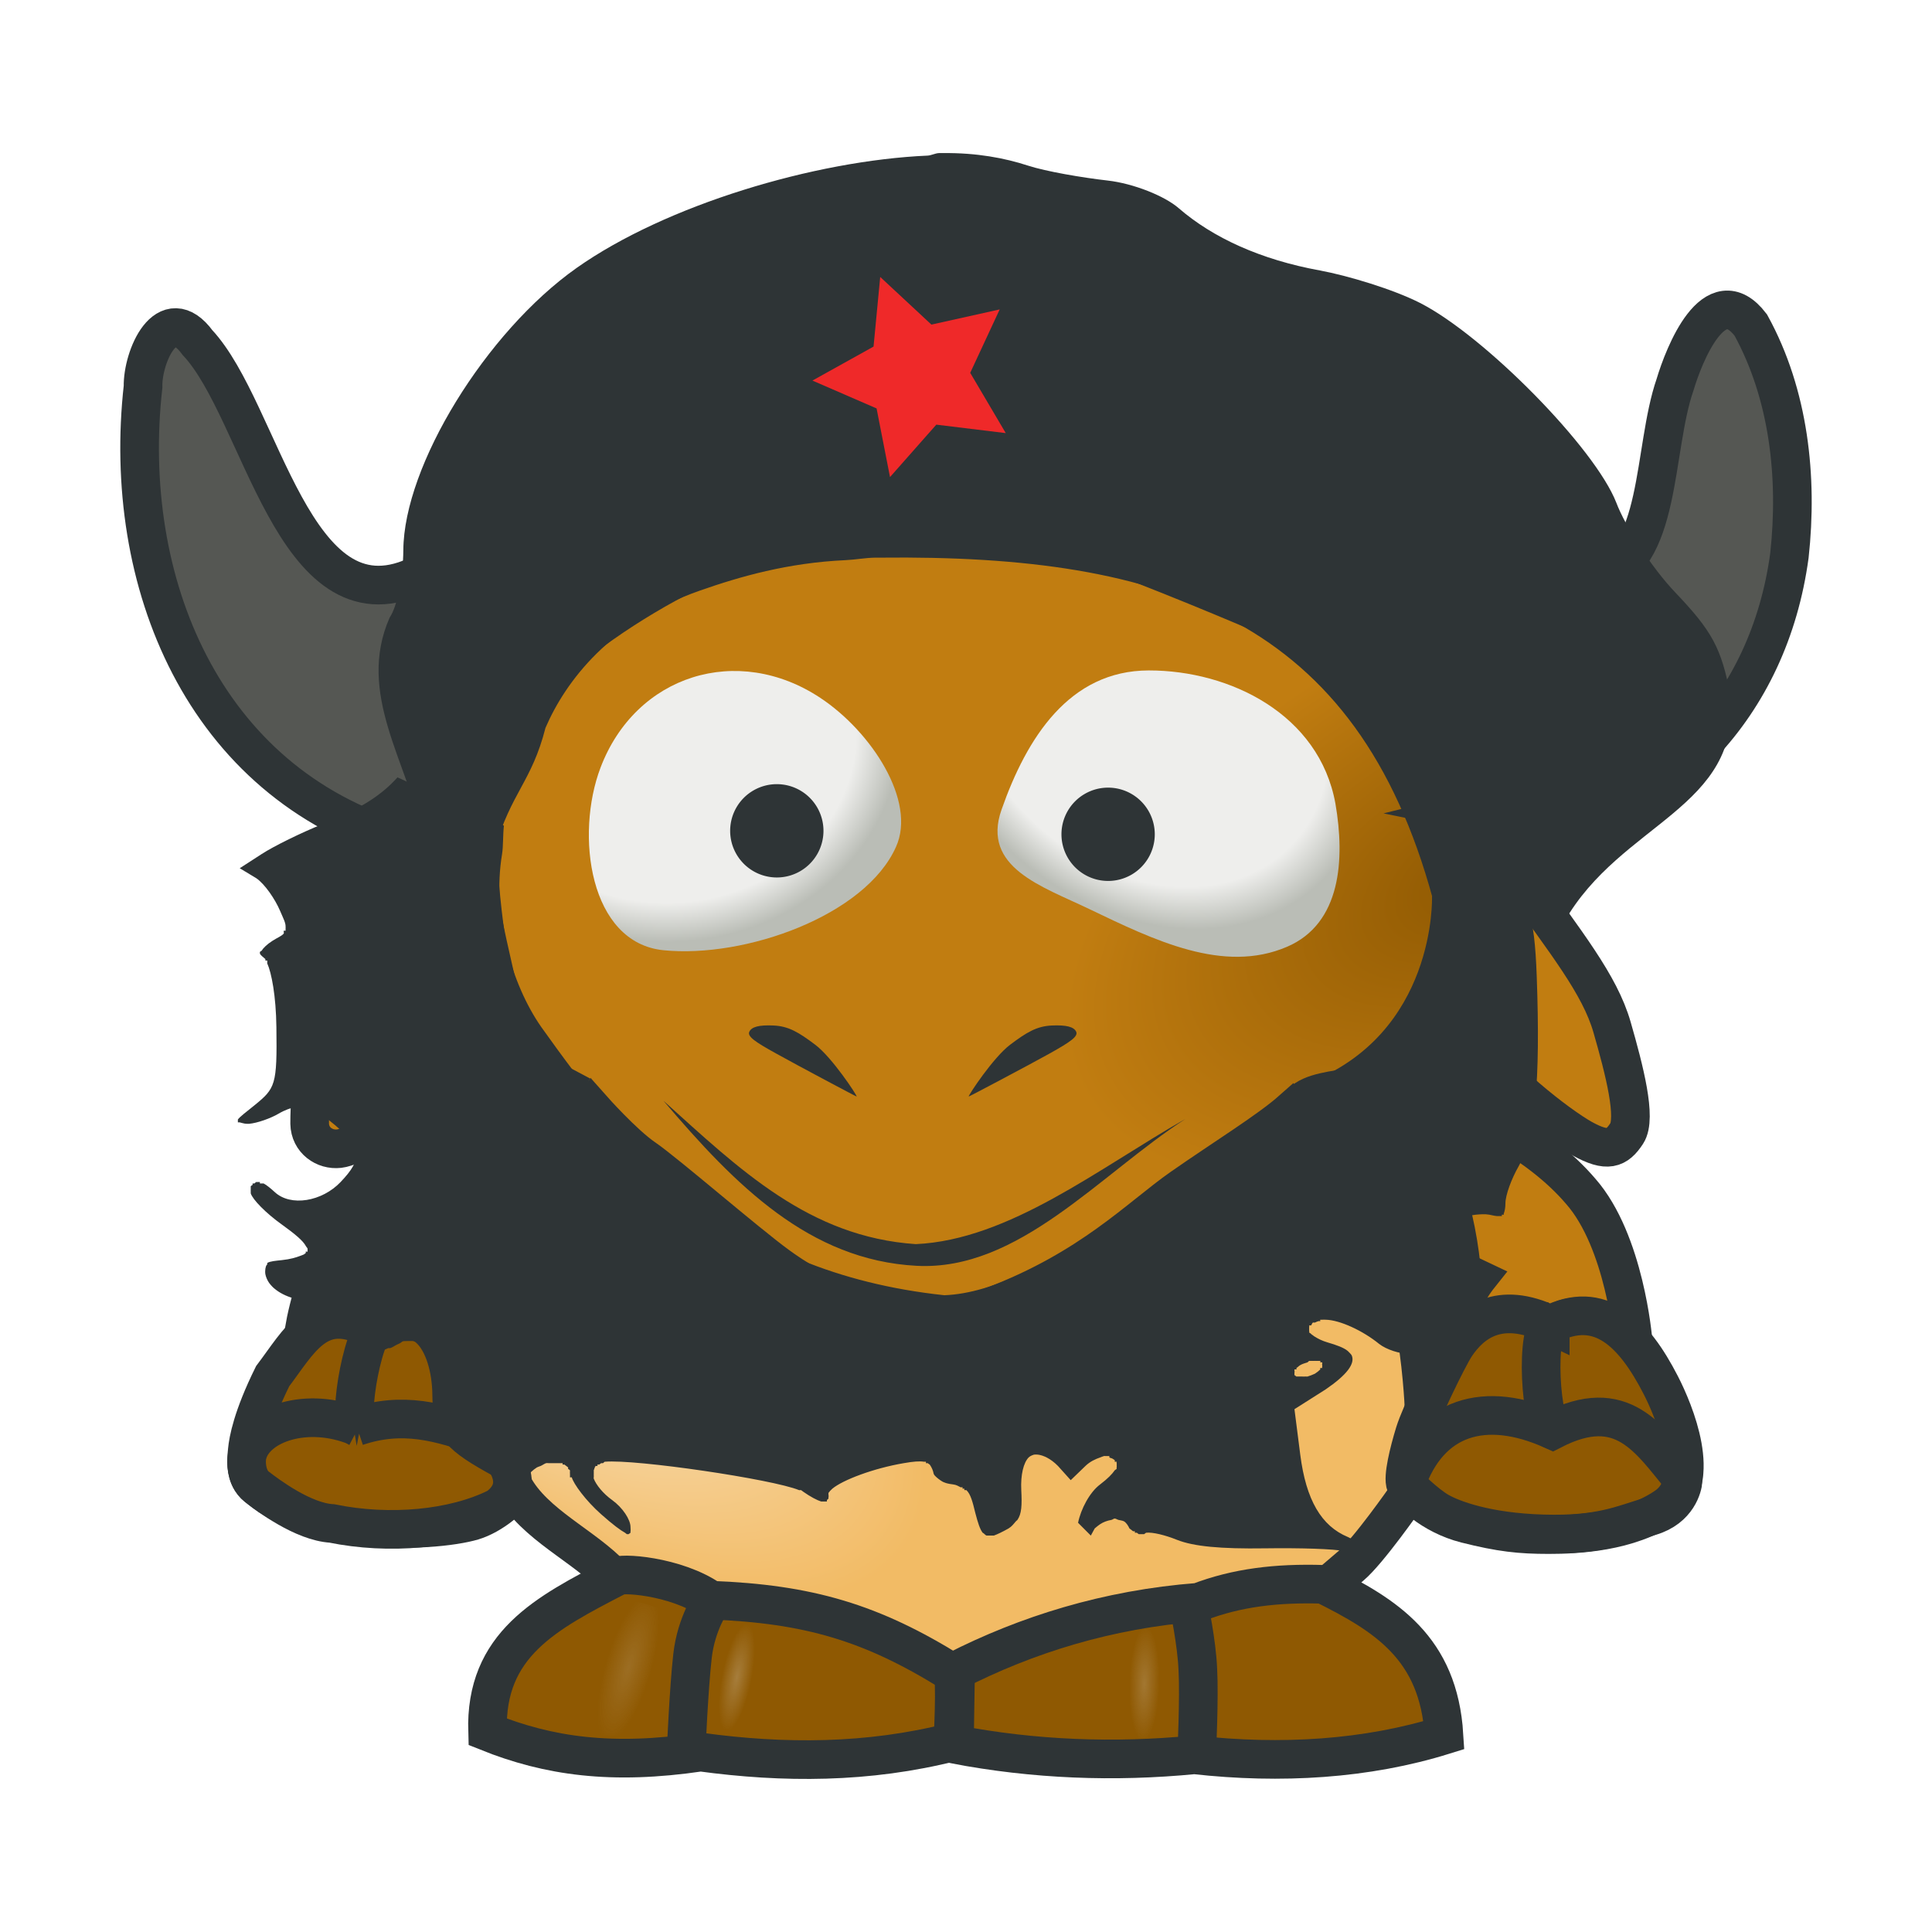 <?xml version="1.0" encoding="UTF-8" standalone="no"?>
<!-- Created with Inkscape (http://www.inkscape.org/) -->
<svg
    xmlns:inkscape="http://www.inkscape.org/namespaces/inkscape"
    xmlns:rdf="http://www.w3.org/1999/02/22-rdf-syntax-ns#"
    xmlns="http://www.w3.org/2000/svg"
    xmlns:sodipodi="http://sodipodi.sourceforge.net/DTD/sodipodi-0.dtd"
    xmlns:cc="http://creativecommons.org/ns#"
    xmlns:xlink="http://www.w3.org/1999/xlink"
    xmlns:dc="http://purl.org/dc/elements/1.1/"
    xmlns:svg="http://www.w3.org/2000/svg"
    xmlns:ns1="http://sozi.baierouge.fr"
    id="svg2"
    sodipodi:docname="baby_gnu_che.svg"
    inkscape:export-filename="/home/tony/Desktop/arts/GNU-knight.png"
    viewBox="0 0 50 50"
    sodipodi:version="0.32"
    inkscape:export-xdpi="90"
    version="1.0"
    inkscape:output_extension="org.inkscape.output.svg.inkscape"
    inkscape:export-ydpi="90"
    inkscape:version="0.45.1+0.46pre1"
  >
  <defs
      id="defs4"
    >
    <linearGradient
        id="linearGradient3738"
        inkscape:collect="always"
      >
      <stop
          id="stop3740"
          style="stop-color:#eeeeec"
          offset="0"
      />
      <stop
          id="stop3742"
          style="stop-color:#eeeeec;stop-opacity:0"
          offset="1"
      />
    </linearGradient
    >
    <linearGradient
        id="linearGradient3614"
        inkscape:collect="always"
      >
      <stop
          id="stop3616"
          style="stop-color:#eeeeec"
          offset="0"
      />
      <stop
          id="stop3630"
          style="stop-color:#eeeeec"
          offset=".812"
      />
      <stop
          id="stop3618"
          style="stop-color:#babdb6"
          offset="1"
      />
    </linearGradient
    >
    <filter
        id="filter3425"
        inkscape:collect="always"
      >
      <feGaussianBlur
          id="feGaussianBlur3427"
          stdDeviation="0.392"
          inkscape:collect="always"
      />
    </filter
    >
    <filter
        id="filter3609"
        height="1.251"
        width="1.177"
        y="-.126"
        x="-.088"
        inkscape:collect="always"
      >
      <feGaussianBlur
          id="feGaussianBlur3611"
          stdDeviation="0.79"
          inkscape:collect="always"
      />
    </filter
    >
    <filter
        id="filter3734"
        height="1.24"
        width="1.207"
        y="-.12"
        x="-.104"
        inkscape:collect="always"
      >
      <feGaussianBlur
          id="feGaussianBlur3736"
          stdDeviation="0.177"
          inkscape:collect="always"
      />
    </filter
    >
    <filter
        id="filter3800"
        height="1.349"
        width="1.197"
        y="-.175"
        x="-.098"
        inkscape:collect="always"
      >
      <feGaussianBlur
          id="feGaussianBlur3802"
          stdDeviation="0.217"
          inkscape:collect="always"
      />
    </filter
    >
    <radialGradient
        id="radialGradient3348"
        gradientUnits="userSpaceOnUse"
        cy="29.79"
        cx="11.679"
        gradientTransform="matrix(.943 .715 -.308 .406 90.122 14.172)"
        r="12.084"
        inkscape:collect="always"
      >
      <stop
          id="stop3642"
          style="stop-color:#fcf2e2"
          offset="0"
      />
      <stop
          id="stop3644"
          style="stop-color:#f2bb65"
          offset="1"
      />
    </radialGradient
    >
    <radialGradient
        id="radialGradient3350"
        gradientUnits="userSpaceOnUse"
        cy="31.259"
        cx="35.223"
        gradientTransform="matrix(-.329 -.597 1.082 -.596 96.124 65.388)"
        r="13.483"
        inkscape:collect="always"
      >
      <stop
          id="stop3660"
          style="stop-color:#8f5902"
          offset="0"
      />
      <stop
          id="stop3668"
          style="stop-color:#c17d11"
          offset=".708"
      />
      <stop
          id="stop3662"
          style="stop-color:#c17d11"
          offset="1"
      />
    </radialGradient
    >
    <radialGradient
        id="radialGradient3352"
        xlink:href="#linearGradient3614"
        gradientUnits="userSpaceOnUse"
        cy="20.775"
        cx="17.093"
        gradientTransform="matrix(1.497 0 0 1.343 71.661 -5.813)"
        r="4.041"
        inkscape:collect="always"
    />
    <radialGradient
        id="radialGradient3354"
        xlink:href="#linearGradient3614"
        gradientUnits="userSpaceOnUse"
        cy="20.145"
        cx="28.273"
        gradientTransform="matrix(.807 -.839 1.06 1.02 65.433 24.508)"
        r="4.426"
        inkscape:collect="always"
    />
    <radialGradient
        id="radialGradient3356"
        gradientUnits="userSpaceOnUse"
        cy="6.329"
        cx="28.114"
        gradientTransform="matrix(.321 -.197 .117 .191 88.504 18.536)"
        r="10.579"
        inkscape:collect="always"
      >
      <stop
          id="stop3267"
          style="stop-color:#eeeeec;stop-opacity:.381"
          offset="0"
      />
      <stop
          id="stop3269"
          style="stop-color:#eeeeec;stop-opacity:0"
          offset="1"
      />
    </radialGradient
    >
    <radialGradient
        id="radialGradient3358"
        gradientUnits="userSpaceOnUse"
        cy="6.954"
        cx="25.446"
        gradientTransform="matrix(.327 .112 -.05 .147 98.013 9.549)"
        r="11.148"
        inkscape:collect="always"
      >
      <stop
          id="stop3459"
          style="stop-color:#eeeeec"
          offset="0"
      />
      <stop
          id="stop3461"
          style="stop-color:#eeeeec;stop-opacity:0"
          offset="1"
      />
    </radialGradient
    >
    <radialGradient
        id="radialGradient3360"
        gradientUnits="userSpaceOnUse"
        cy="44.544"
        cx="17.924"
        gradientTransform="matrix(.303 .09 -.295 .998 103.97 .224)"
        r="1.901"
        inkscape:collect="always"
      >
      <stop
          id="stop3700"
          style="stop-color:#eeeeec"
          offset="0"
      />
      <stop
          id="stop3702"
          style="stop-color:#eeeeec;stop-opacity:0"
          offset="1"
      />
    </radialGradient
    >
    <radialGradient
        id="radialGradient3362"
        xlink:href="#linearGradient3738"
        gradientUnits="userSpaceOnUse"
        cy="46.457"
        cx="14.098"
        gradientTransform="matrix(.144 .029 -.104 .525 101.87 21.744)"
        r="2.65"
        inkscape:collect="always"
    />
    <radialGradient
        id="radialGradient3364"
        xlink:href="#linearGradient3738"
        gradientUnits="userSpaceOnUse"
        cy="46.457"
        cx="14.098"
        gradientTransform="matrix(.147 -.004 .014 .564 16.121 18.958)"
        r="2.65"
        inkscape:collect="always"
    />
  </defs
  >
  <sodipodi:namedview
      id="base"
      bordercolor="#666666"
      inkscape:pageshadow="2"
      guidetolerance="10"
      pagecolor="#ffffff"
      gridtolerance="10000"
      inkscape:window-height="951"
      inkscape:zoom="5.6568542"
      objecttolerance="10"
      inkscape:window-y="25"
      showgrid="false"
      borderopacity="1.0"
      inkscape:current-layer="layer1"
      inkscape:cx="77.348645"
      inkscape:cy="15.792292"
      showguides="true"
      inkscape:guide-bbox="true"
      inkscape:window-x="0"
      inkscape:window-width="1280"
      inkscape:pageopacity="0.0"
      inkscape:document-units="px"
  />
  <g
      id="layer1"
      inkscape:label="Layer 1"
      inkscape:groupmode="layer"
    >
    <g
        id="g3308"
        transform="translate(-80 -3.132)"
      >
      <path
          id="path2686"
          sodipodi:nodetypes="cccc"
          style="fill-rule:evenodd;stroke:#2e3436;fill:#c17d11"
          d="m87.856 37.638c0.606-3.515 3-5.32 6.014-6.349-1.049 2.083-1.868 3.977-1.908 6.288-0.901 0.991-2.912 1.151-4.106 0.061z"
      />
      <path
          id="path2688"
          sodipodi:nodetypes="ccccccc"
          style="fill-rule:evenodd;stroke:#2e3436;fill:#c17d11"
          d="m122.26 37.808s-0.21-2.545-1.35-3.844c-1.1-1.288-2.9-2.17-4.44-2.647 0.39 1.371 1.27 3.219 1.46 5.853l-0.04 0.495c0.84-0.668 1.44-0.448 2.28-0.223 0.69-0.538 1.36 0.027 2.09 0.366z"
      />
      <path
          id="path2690"
          sodipodi:nodetypes="cssscssssssssssssscssssssc"
          style="fill-rule:evenodd;fill:url(#radialGradient3348)"
          d="m95.425 31.921s-1.808 2.08-2.328 3.912-0.52 3.392-0.421 3.813 0.619 1.783 1.164 2.402 2.08 1.881 2.08 1.881 2.018 0.471 2.575 0.619c0.557 0.149 3.315 0.805 4.195 1.115 0.88 0.309 1.96 0.742 2.01 0.742s0.38-0.222 1.19-0.495c0.8-0.272 2.67-0.891 3.38-1.015 0.7-0.124 1.05-0.272 1.33-0.223 0.29 0.05 0.37-0.173 0.99-0.334s2.28-0.223 2.69-0.285 1.93-1.547 2.14-1.882c0.21-0.334 0.25-0.284-0.04-0.594-0.28-0.309 0.42-1.745 0.41-1.894-0.01-0.148 0.04-0.718-0.16-1.832s-0.83-2.761-1.77-4.16-1.4-1.844-1.4-1.844-1.07 0.841-1.98 1.448c-0.9 0.607-1.99 1.535-2.92 2.129-0.93 0.595-2.76 1.622-3.79 1.771-1.03 0.148-4.48-1.308-5.262-1.877-0.78-0.57-2.325-1.751-2.585-1.998-0.26-0.248-1.375-1.275-1.412-1.374s-0.074 0-0.086-0.025z"
      />
      <path
          id="path2692"
          sodipodi:nodetypes="csccccssssccsssssssccc"
          style="fill-rule:evenodd;stroke:#2e3436;fill:url(#radialGradient3350)"
          d="m92.379 24.221c-0.124 0.594 0.149 3.664 0.471 4.481s1.015 1.956 1.089 2.179c-0.946 1.353-1.499 2.84-1.906 4.432-0.37 1.383 0.099 2.878 0.556 3.98-0.305-2.915 1.076-5.227 2.73-7.471 0 0 0.811 0.916 1.356 1.287 0.545 0.372 2.662 2.204 3.445 2.773 0.78 0.57 3.02 2.018 5.57 1.053 2.55-0.966 3.8-2.303 4.9-3.07 1.1-0.768 2.25-1.474 2.85-2.006 0.61 0.646 0.53 0.401 2 2.724 0.36 0.656 0.86 1.77 1.08 2.488s0.32 2.154 0.33 2.426c0.02 0.273 0.8-1.436 0.92-1.758 0.12-0.321 0.22-1.906-0.35-3.775-0.57-1.87-0.57-2.08-0.78-2.526s-0.34-0.371-0.31-0.582c0.04-0.21 0.7-0.829 1.04-2.216 0.35-1.386 0.38-3.219 0.08-4.271-0.65-6.249-7.22-10.098-13.8-9.073-5.637 0.832-13.592-0.298-11.271 8.925z"
      />
      <path
          id="path2694"
          sodipodi:nodetypes="ccccccc"
          style="fill-rule:evenodd;stroke:#2e3436;fill:#8f5902"
          d="m92.618 47.95c-0.071-2.261 1.522-3.073 3.327-4.009 0.046-0.127 1.557-0.032 2.454 0.604 2.521 0.096 4.161 0.576 6.251 1.882 0.1 0.105 0.01 1.786 0.01 1.786-2.2 0.56-4.39 0.554-6.527 0.263-2.303 0.341-3.935 0.108-5.515-0.526z"
      />
      <path
          id="path2696"
          style="stroke:#2e3436;fill:none"
          d="m98.422 44.571s-0.403 0.569-0.499 1.41c-0.096 0.84-0.166 2.468-0.166 2.468"
      />
      <path
          id="path2698"
          sodipodi:nodetypes="ccsssscsc"
          style="fill-rule:evenodd;stroke:#2e3436;fill:#8f5902"
          d="m89.517 37.487c-1.288-0.654-1.777 0.358-2.461 1.261-0.526 1.065-0.632 1.666-0.656 1.919-0.025 0.254-0.044 0.545 0.099 0.768 0.142 0.223 1.064 0.984 2.556 1.17 1.492 0.185 2.699 0.031 3.182-0.112 0.483-0.142 1.071-0.625 1.071-0.829-0.24-0.891-0.608-1.887-0.916-2.843-0.384-1.189-1.031-1.784-2.875-1.334z"
      />
      <path
          id="path2700"
          sodipodi:nodetypes="ccscccc"
          style="fill-rule:evenodd;stroke:#2e3436;fill:#8f5902"
          d="m89.231 40.051c-1.284-0.528-2.596-0.074-2.819 0.684-0.056 0.149-0.064 0.645 0.233 0.874s1.202 0.907 1.945 0.95c1.475 0.301 3.149 0.159 4.293-0.419 0.844-0.63 0.083-1.456-0.397-1.821-1.113-0.388-2.062-0.67-3.255-0.268z"
      />
      <path
          id="path2702"
          sodipodi:nodetypes="csssssccsc"
          style="fill-rule:evenodd;stroke:#2e3436;fill:#c17d11"
          d="m92.312 24.446s-0.053 1.024 0.07 1.856c0.122 0.831 0.376 1.847 0.446 2.18 0.07 0.332 0.035 0.306 0.018 0.341-0.018 0.035-0.701 1.471-1.795 2.495s-1.899 1.497-2.276 1.541c-0.376 0.043-0.753-0.219-0.761-0.648 0-1.937 0.631-3.453 1.724-5.016 0.508-0.648 1.602-2.189 2.022-2.495 0.42-0.307 0.578-0.254 0.552-0.254z"
      />
      <path
          id="path2704"
          sodipodi:nodetypes="ccccccccccc"
          style="fill-rule:evenodd;stroke:#2e3436;fill:#555753"
          d="m92.303 24.42c-0.749 0.167-1.051 1.064-1.893 0.486-5.164-1.529-7.273-6.732-6.708-11.766-0.017-0.77 0.61-2.231 1.409-1.142 1.66 1.772 2.479 7.476 5.641 6.05 1.227-1.041 2.009-2.49 3.066-3.691 2.358-2.96 5.562-4.36 9.252-4.363 0.58 0.202 2.27-0.332 1.5 0.644-0.6 1.764-0.56 3.655-0.46 5.492-3.49 0.329-6.872 1.717-9.579 3.943-1.088 1.241-1.537 2.882-2.228 4.347z"
      />
      <path
          id="path2706"
          sodipodi:nodetypes="cssss"
          style="fill-rule:evenodd;fill:url(#radialGradient3352)"
          d="m103.19 25.045c-0.79 1.784-3.91 2.892-6.02 2.679-1.919-0.194-2.289-2.989-1.628-4.727 0.913-2.402 3.548-3.221 5.688-1.804 1.33 0.882 2.49 2.673 1.96 3.852z"
      />
      <path
          id="path2708"
          sodipodi:rx="17.25"
          sodipodi:ry="17.25"
          style="fill:#2e3436"
          sodipodi:type="arc"
          d="m799.75-257.75a17.25 17.25 0 1 1 -34.5 0 17.25 17.25 0 1 1 34.5 0z"
          transform="matrix(.07 0 0 .07 45.329 42.676)"
          sodipodi:cy="-257.75"
          sodipodi:cx="782.5"
      />
      <path
          id="path2710"
          sodipodi:nodetypes="csssss"
          style="fill-rule:evenodd;fill:url(#radialGradient3354)"
          d="m108.18 26.653c1.69 0.81 3.48 1.69 5.13 0.981 1.4-0.602 1.5-2.265 1.25-3.709-0.42-2.303-2.72-3.444-4.83-3.442-2.06 0.003-3.16 1.75-3.81 3.602-0.53 1.498 1.06 1.99 2.26 2.568z"
      />
      <path
          id="path2712"
          sodipodi:rx="17.25"
          sodipodi:ry="17.25"
          style="fill:#2e3436"
          sodipodi:type="arc"
          d="m799.75-257.75a17.25 17.25 0 1 1 -34.5 0 17.25 17.25 0 1 1 34.5 0z"
          transform="matrix(.07 0 0 .07 53.903 42.766)"
          sodipodi:cy="-257.75"
          sodipodi:cx="782.5"
      />
      <path
          id="path2714"
          style="fill-rule:evenodd;fill:#2e3436"
          d="m102.17 31.51c0.01-0.035-0.64-1.015-1.07-1.339s-0.69-0.481-1.08-0.499c-0.381-0.017-0.565 0.035-0.626 0.158-0.062 0.122 0.14 0.262 0.696 0.569 0.55 0.306 2.08 1.12 2.08 1.111z"
      />
      <path
          id="path2716"
          style="fill-rule:evenodd;fill:#2e3436"
          d="m105.07 31.51c-0.01-0.035 0.64-1.015 1.07-1.339s0.69-0.481 1.08-0.499c0.38-0.017 0.57 0.035 0.63 0.158 0.06 0.122-0.14 0.262-0.69 0.569-0.55 0.306-2.09 1.12-2.09 1.111z"
      />
      <path
          id="path2718"
          sodipodi:nodetypes="csccc"
          style="fill-rule:evenodd;fill:#2e3436"
          d="m97.17 31.619c1.87 2.2 3.78 4.124 6.55 4.272 2.64 0.141 4.74-2.367 6.96-3.802-2.24 1.274-4.56 3.131-6.98 3.241-2.76-0.187-4.552-1.929-6.53-3.711z"
      />
      <path
          id="path2720"
          sodipodi:nodetypes="ccccccc"
          style="fill-rule:evenodd;stroke:#2e3436;fill:#8f5902"
          d="m104.73 46.375l-0.03 1.899c2.06 0.395 4.14 0.474 6.21 0.272 2.24 0.251 4.46 0.116 6.46-0.508-0.14-2.258-1.5-3.1-3.12-3.904-1.22-0.037-2.24 0.086-3.23 0.464-2.36 0.181-4.46 0.843-6.29 1.777z"
      />
      <path
          id="path2722"
          style="stroke:#2e3436;fill:none"
          d="m110.77 44.703s0.2 0.919 0.23 1.637c0.04 0.717-0.03 2.214-0.03 2.214"
      />
      <path
          id="path2724"
          sodipodi:nodetypes="csssssscc"
          style="fill-rule:evenodd;stroke:#2e3436;fill:#8f5902"
          d="m120.12 37.411c-1.34-0.644-2.06-0.034-2.45 0.551-0.21 0.322-0.91 1.768-1.06 2.259-0.15 0.49-0.31 1.146-0.23 1.33s0.66 0.788 1.56 1.016c0.9 0.227 1.4 0.28 2.14 0.28 0.73 0 2.07-0.061 3.04-0.727 0.96-0.665 0.21-2.46-0.14-3.142-0.7-1.362-1.57-2.227-2.86-1.567z"
      />
      <path
          id="path2726"
          sodipodi:nodetypes="cccsssc"
          style="fill-opacity:0;stroke:#2e3436"
          d="m116.39 41.525c0.6-1.739 2.04-2.17 3.79-1.383 1.81-0.927 2.5 0.226 3.38 1.295-0.01 0.158-0.14 0.727-0.85 0.937-0.72 0.21-1.28 0.499-2.77 0.455-1.49-0.043-2.36-0.382-2.7-0.575s-0.87-0.712-0.85-0.729z"
      />
      <path
          id="path2728"
          style="fill-rule:evenodd;stroke:#2e3436;fill:#c17d11"
          d="m117.61 24.245s0.49-0.123 1.71 1.585c1.21 1.708 2.08 2.773 2.4 3.887s0.64 2.352 0.38 2.749c-0.26 0.396-0.5 0.495-1.15 0.136-0.64-0.359-2.23-1.597-2.85-2.575-0.61-0.978-0.76-1.238-0.76-1.238s0.43-1.523 0.39-2.266c-0.03-0.743-0.22-2.005-0.26-2.092-0.03-0.087 0.18-0.173 0.14-0.186z"
      />
      <path
          id="path2730"
          sodipodi:nodetypes="ccccccccscc"
          style="fill-rule:evenodd;stroke:#2e3436;fill:#555753"
          d="m104.93 10.07c-1.15 1.761-0.8 3.953-0.75 5.936 1.62 0.185 6.26 2.03 9.24 3.33 1.35 0.717 2.22 2.023 2.92 3.333 0.74 0.968 1.55 2.536 2.98 2.304 3.82-0.811 6.46-3.562 6.99-7.464 0.22-2.021-0.01-4.165-1-5.965-0.94-1.233-1.73 0.77-1.96 1.544-0.58 1.671-0.34 4.583-1.99 4.954-3.31 0.746-5.71-5.097-9.06-7.007-2.26-1.171-4.88-1.428-7.37-0.965z"
      />
      <path
          id="path2732"
          sodipodi:nodetypes="csc"
          style="stroke:#2e3436;stroke-width:1px;fill:none"
          d="m116.38 41.89s-0.97 1.392-1.42 1.768l-0.44 0.376"
      />
      <path
          id="path2734"
          sodipodi:nodetypes="cc"
          style="stroke:#2e3436;stroke-width:1px;fill:none"
          d="m93.199 41.404c0.434 1.051 1.716 1.618 2.519 2.387"
      />
      <path
          id="path2736"
          sodipodi:nodetypes="ccccccccccc"
          style="filter:url(#filter3425);fill-rule:evenodd;fill:url(#radialGradient3356)"
          d="m92.303 24.42c-0.749 0.167-1.051 1.064-1.893 0.486-5.164-1.529-7.273-6.732-6.708-11.766-0.017-0.77 0.61-2.231 1.409-1.142 1.66 1.772 2.479 7.476 5.641 6.05 1.227-1.041 2.009-2.49 3.066-3.691 2.358-2.96 5.562-4.36 9.252-4.363 0.58 0.202 2.27-0.332 1.5 0.644-0.6 1.764-0.56 3.655-0.46 5.492-3.49 0.329-6.872 1.717-9.579 3.943-1.088 1.241-1.537 2.882-2.228 4.347z"
      />
      <path
          id="path2738"
          sodipodi:nodetypes="ccccccccscc"
          style="fill:none"
          d="m104.93 10.07c-1.15 1.761-0.8 3.953-0.75 5.936 1.62 0.185 6.26 2.03 9.24 3.33 1.35 0.717 2.22 2.023 2.92 3.333 0.74 0.968 1.55 2.536 2.98 2.304 3.82-0.811 6.46-3.562 6.99-7.464 0.22-2.021-0.01-4.165-1-5.965-0.94-1.233-1.73 0.77-1.96 1.544-0.58 1.671-0.34 4.583-1.99 4.954-3.31 0.746-5.71-5.097-9.06-7.007-2.26-1.171-4.88-1.428-7.37-0.965z"
      />
      <path
          id="path2740"
          sodipodi:nodetypes="ccccccccscc"
          style="opacity:.622;filter:url(#filter3609);fill-rule:evenodd;fill:url(#radialGradient3358)"
          d="m105.74 10.133c-1.14 1.76-0.8 3.952-0.75 5.935 1.62 0.185 5.45 1.968 8.43 3.268 1.35 0.717 2.22 2.023 2.92 3.333 0.74 0.968 1.55 2.536 2.98 2.304 3.82-0.811 6.46-3.562 6.99-7.464 0.22-2.021-0.01-4.165-1-5.965-0.94-1.233-1.73 0.77-1.96 1.544-0.58 1.671-0.34 4.583-1.99 4.954-3.31 0.746-5.71-5.097-9.06-7.007-2.26-1.171-4.07-1.365-6.56-0.902z"
      />
      <path
          id="path2742"
          sodipodi:nodetypes="cc"
          style="stroke:#2e3436;stroke-width:1px;fill:none"
          d="m89.853 37.414c-0.407-0.148-0.895 2.505-0.579 2.672"
      />
      <path
          id="path2744"
          sodipodi:nodetypes="cc"
          style="stroke:#2e3436;stroke-width:1px;fill:none"
          d="m120.18 37.32c-0.49 0.111-0.3 2.864 0.05 2.829"
      />
      <path
          id="path2746"
          sodipodi:nodetypes="cc"
          style="stroke:#2e3436;stroke-width:1px;fill:none"
          d="m93.795 30.577c0.381 0.497 0.444 0.479 1.238 0.906"
      />
      <path
          id="path2748"
          sodipodi:nodetypes="cc"
          style="stroke:#2e3436;stroke-width:1px;fill:none"
          d="m113.59 31.792c0.4-0.697 2.05-0.244 2.92-1.215"
      />
      <path
          id="path2752"
          sodipodi:nodetypes="ccccccccc"
          style="opacity:.372;filter:url(#filter3734);fill-rule:evenodd;fill:url(#radialGradient3360)"
          d="m97.222 44.844zm-0.401 3.139zl0.401-3.139c-0.676-0.348-1.574-0.392-1.605-0.307-1.364 0.707-2.556 1.313-2.502 3.021 1.084 0.436 2.205 0.589 3.706 0.425z"
      />
      <path
          id="path2754"
          sodipodi:nodetypes="cccccc"
          style="opacity:.494;filter:url(#filter3800);fill-rule:evenodd;fill:url(#radialGradient3362)"
          d="m98.038 47.914c0.186-0.018 0.364-0.016 0.564-0.045 1.538 0.21 3.128 0.224 4.718-0.181 0 0 0.05-1.233-0.02-1.309-1.51-0.943-2.7-1.285-4.517-1.354l-0.745 2.889z"
      />
      <path
          id="path2756"
          sodipodi:nodetypes="cccccc"
          style="opacity:.447;filter:url(#filter3800);fill-rule:evenodd;fill:url(#radialGradient3364)"
          transform="matrix(-1 0 0 1 128.46 1.602)"
          d="m17.81 46.5c0.187-0.018 0.365-0.016 0.564-0.045 1.543 0.21 3.127 0.223 4.718-0.181 0 0 0.053-1.233-0.023-1.309-1.508-0.944-2.695-1.285-4.514-1.355l-0.745 2.89z"
      />
      <path
          id="path2757"
          sodipodi:nodetypes="csssccccsssccccssssssssc"
          style="fill:#2e3436"
          d="m104.3 7.094c-0.09 0.002-0.2 0.06-0.29 0.065-2.93 0.127-6.783 1.281-9.088 2.908-2.346 1.657-4.47 5.113-4.484 7.303-0.004 0.682-0.156 1.458-0.354 1.745-0.867 1.964 0.473 3.747 0.844 5.609l1.875 0.385c0.428-1.478 0.954-1.734 1.314-3.14 0.519-1.204 1.677-2.74 3.998-3.553 1.039-0.364 2.275-0.719 3.765-0.787 0.26-0.012 0.51-0.061 0.77-0.065 0.04-0.001 0.08 0 0.12 0 7.45-0.082 12.34 1.599 14.31 8.825l3.4 0.604c1.46-2.576 4.6-2.94 4.3-5.874-0.23-1.219-0.48-1.663-1.42-2.65-0.63-0.66-1.3-1.72-1.53-2.327-0.55-1.414-3.41-4.319-5.08-5.17-0.7-0.356-1.88-0.709-2.59-0.84-1.53-0.279-2.77-0.844-3.66-1.616-0.36-0.311-1.16-0.634-1.83-0.711-0.66-0.075-1.6-0.235-2.07-0.388-0.6-0.196-1.33-0.332-2.18-0.323-0.04 0-0.07-0.001-0.12 0z"
      />
      <path
          id="path2171"
          style="fill:#ef2929"
          sodipodi:type="star"
          d="m-81.84 115.15l-25.05-8.5-21.19 15.82 0.34-26.445-21.59-15.27 25.25-7.85 7.85-25.255 15.27 21.593 26.444-0.338-15.817 21.195 8.493 25.05z"
          sodipodi:r1="39.824615"
          inkscape:flatsided="false"
          transform="matrix(.067 -.014 .014 .067 109.9 5.48)"
          sodipodi:arg2="1.4137167"
          sodipodi:arg1="0.78539816"
          inkscape:randomized="0"
          sodipodi:cy="86.984802"
          sodipodi:cx="-110"
          inkscape:rounded="0"
          sodipodi:r2="19.912308"
          sodipodi:sides="5"
      />
      <path
          id="path3273"
          sodipodi:nodetypes="cscccssssssssssssssssssssssssssssssssssssssssssssssssssssssssssssssssssssssssssssssssssssssssssssssssssssssssssssssssssssssssssssssssssssssssssssssssssssssssssssssssssssssssssssssssssssssssssssssssssssssssssssssssssssssssssssssscccsssssssssssssssssccssssssssssssssssssssssssssssssssscccsssssssssssssssssssssssssssssssssssscccsssssssssssssssssssscccccscccssssssssssssssssssssssssssssssc"
          style="fill:#2e3436"
          d="m90.287 23.25c-0.422 0.471-0.968 0.819-1.947 1.213-0.541 0.218-1.248 0.564-1.567 0.771l-0.569 0.368 0.427 0.257c0.225 0.153 0.492 0.55 0.617 0.845 0.083 0.195 0.143 0.303 0.143 0.404-0.004 0.008 0.005 0.029 0 0.037v0.037 0.036c-0.001 0.001-0.047 0-0.048 0-0.006 0.013 0.009 0.061 0 0.074-0.052 0.065-0.16 0.104-0.285 0.184-0.148 0.093-0.245 0.191-0.285 0.257-0.006 0.013-0.043 0.022-0.047 0.037-0.001 0.009-0.001 0.027 0 0.036 0.012 0.046 0.084 0.093 0.142 0.147v0.037h0.048v0.037c0.008 0.013-0.008 0.021 0 0.037 0.111 0.243 0.227 0.841 0.237 1.653 0.02 1.499-0.023 1.577-0.569 2.021-0.223 0.18-0.384 0.301-0.428 0.367v0.037 0.037c0.003 0.002 0.042-0.004 0.048 0 0.041 0.007 0.112 0.037 0.19 0.037h0.047c0.216-0.017 0.569-0.145 0.76-0.258 0.177-0.104 0.335-0.157 0.475-0.183 0.145-0.024 0.275 0.002 0.427 0.073 0.154 0.076 0.359 0.225 0.57 0.404 0.692 0.59 0.716 0.866 0.142 1.47-0.48 0.505-1.294 0.647-1.709 0.257-0.086-0.08-0.211-0.184-0.285-0.22h-0.048-0.047s0.001-0.036 0-0.037h-0.047-0.048c-0.012 0.004-0.04 0.034-0.047 0.037-0.006 0.004-0.043-0.003-0.048 0-0.003 0.003 0.005 0.033 0 0.037-0.006 0.007-0.043 0.027-0.047 0.036v0.037 0.037c-0.002 0.012 0 0.059 0 0.073v0.037c0.051 0.162 0.389 0.509 0.807 0.808 0.335 0.241 0.547 0.418 0.617 0.552 0.009 0.02 0.045 0.055 0.047 0.073 0.001 0.008 0.001 0.027 0 0.037v0.037c-0.004 0.009-0.043-0.008-0.047 0-0.005 0.007 0.006 0.029 0 0.036-0.005 0.004-0.042 0.033-0.048 0.037-0.015 0.009-0.075 0.029-0.094 0.037-0.112 0.042-0.254 0.087-0.475 0.11-0.16 0.017-0.31 0.029-0.38 0.074-0.001 0 0.001 0.036 0 0.036-0.035 0.031-0.038 0.068-0.048 0.111-0.005 0.037-0.01 0.097 0 0.147 0.017 0.081 0.05 0.152 0.095 0.22 0.024 0.034 0.065 0.08 0.095 0.11 0.23 0.217 0.613 0.368 1.14 0.368 0.286 0 0.525 0.028 0.665 0.11 0.005 0.003-0.006 0.033 0 0.037 0.009 0.007 0.039 0.029 0.047 0.036 0.005 0.004 0.042-0.004 0.047 0 0.008 0.014-0.005 0.062 0 0.074 0.005 0.008 0.044 0.027 0.048 0.037 0.004 0.011-0.005 0.021 0 0.036 0.001 0.025 0.006 0.085 0 0.111-0.009 0.031-0.027 0.077-0.048 0.11-0.026 0.039-0.099 0.07-0.142 0.11-0.047 0.044-0.071 0.081-0.095 0.11 0 0.001 0.001 0.037 0 0.037-0.003 0.007-0.042 0.028-0.047 0.037 0 0-0.001 0.036 0 0.037 0.004 0.003 0.043-0.003 0.047 0h0.048c0.01 0 0.037-0.001 0.047 0h0.048c0.012-0.003 0.034 0.005 0.047 0 0.008-0.004 0.037-0.032 0.047-0.037 0.006-0.004 0.044 0.002 0.048 0 0.004-0.003-0.004-0.034 0-0.037s0.044 0.004 0.047 0c0.001 0 0-0.036 0-0.037 0.048-0.051 0.12-0.115 0.143-0.183 0.007-0.021-0.011-0.054 0-0.074 0.034-0.058 0.088-0.107 0.142-0.147 0.005-0.003 0.042-0.033 0.048-0.037 0.011-0.005 0.038 0.005 0.047 0 0.005-0.003-0.004-0.033 0-0.036h0.048c0.025-0.009 0.07 0.002 0.095 0 0.013 0 0.035-0.001 0.047 0 0.013 0.004 0.039-0.003 0.048 0h0.047c0.005 0.003-0.004 0.033 0 0.036s0.044-0.003 0.048 0c0.008 0.014-0.006 0.058 0 0.074 0.018 0.072-0.002 0.168-0.048 0.331-0.025 0.09-0.004 0.191 0 0.257 0.002 0.021-0.005 0.055 0 0.073 0.007 0.02 0.038 0.055 0.048 0.074 0.004 0.004-0.005 0.033 0 0.037 0.005 0.003 0.043-0.003 0.047 0 0.003 0.002-0.005 0.033 0 0.036 0.012 0.006 0.036-0.003 0.048 0h0.047c0.004 0.004-0.003 0.034 0 0.037h0.048c0.024-0.001 0.068-0.031 0.094-0.037 0.012-0.003 0.036 0.004 0.048 0 0.046-0.016 0.091-0.042 0.142-0.073 0.033-0.021 0.109-0.047 0.143-0.074 0.015-0.011 0.032-0.028 0.047-0.036 0.005-0.004-0.004-0.034 0-0.037h0.048 0.047 0.048c0.004 0.002 0.042-0.005 0.047 0 0.043 0.013 0.101 0.041 0.143 0.073 0.247 0.212 0.422 0.75 0.427 1.36 0.008 1.029 0.294 1.375 1.377 1.984 0.468 0.263 0.8 0.442 0.997 0.478h0.047 0.048v-0.037c0.001-0.001 0.046 0.001 0.047 0v-0.037c0.004-0.007 0.043 0.01 0.048 0v-0.037c-0.005-0.008-0.043-0.028-0.048-0.036-0.005-0.018 0.01-0.052 0-0.074-0.006-0.012-0.044-0.06-0.047-0.073-0.002-0.009 0-0.028 0-0.037 0.003-0.053 0.048-0.097 0.095-0.147 0.029-0.029 0.1-0.085 0.142-0.11 0.025-0.014 0.066-0.025 0.095-0.037 0.042-0.016 0.103-0.063 0.143-0.073 0.026-0.007 0.07 0.004 0.095 0h0.047c0.019-0.002 0.031 0.001 0.047 0 0.012-0.001 0.037 0 0.048 0s0.037-0.001 0.047 0c0.01 0 0.036-0.001 0.048 0h0.047c0.002 0 0.047-0.001 0.048 0 0.004 0.003-0.005 0.033 0 0.036 0.001 0.001 0.047 0 0.047 0 0.005 0.004 0.045 0.035 0.048 0.037 0.005 0.006 0.042 0.029 0.047 0.037 0.005 0.003-0.005 0.032 0 0.037 0.005 0.007 0.044 0.028 0.048 0.036-0.001 0.006 0 0.031 0 0.037 0.004 0.012-0.006 0.021 0 0.037 0.004 0.025-0.001 0.082 0 0.11h0.047c0.045 0.166 0.358 0.6 0.76 0.955 0.311 0.276 0.503 0.416 0.617 0.478 0.006 0.005 0.044 0.035 0.048 0.037h0.047c0.002-0.002 0.041-0.032 0.048-0.037-0.001-0.002 0-0.034 0-0.037 0.008-0.031-0.001-0.057 0-0.11 0-0.193-0.204-0.503-0.475-0.698-0.238-0.171-0.412-0.392-0.475-0.551-0.009-0.026 0.004-0.049 0-0.074-0.002-0.015 0-0.059 0-0.073 0.001-0.014-0.002-0.024 0-0.037 0.004-0.007-0.006-0.028 0-0.037 0.012-0.029 0.025-0.086 0.047-0.11 0.005-0.004 0.043 0.004 0.048 0 0.004-0.003-0.004-0.034 0-0.037 0.004-0.002 0.042 0.004 0.047 0 0.011-0.005 0.038-0.032 0.048-0.036h0.047c0.016-0.004 0.029-0.034 0.048-0.037 0.805-0.07 4.342 0.452 5.028 0.735 0.02 0.004 0.04-0.005 0.05 0 0.01 0.004 0.05 0.033 0.05 0.036 0.2 0.141 0.37 0.227 0.47 0.258 0 0 0.05-0.001 0.05 0h0.05 0.05v-0.037c0-0.003 0.04-0.034 0.04-0.037v-0.037c0.01-0.023 0-0.043 0-0.073v-0.037c0.02-0.03 0.06-0.076 0.1-0.11 0.27-0.225 1.06-0.527 1.85-0.661 0.25-0.044 0.41-0.056 0.52-0.037h0.05c0.01 0.003 0 0.033 0 0.037h0.05c0 0.003 0.04 0.032 0.05 0.036 0.03 0.04 0.07 0.113 0.09 0.184 0.01 0.043 0.01 0.071 0.05 0.11 0.04 0.044 0.13 0.113 0.19 0.147 0.03 0.018 0.06 0.024 0.09 0.037 0.05 0.017 0.14 0.031 0.19 0.037 0.08 0.008 0.14 0.048 0.19 0.073 0.01 0.005 0.04-0.005 0.05 0v0.037c0 0.003 0.04-0.004 0.05 0 0 0.002-0.01 0.034 0 0.037 0 0.003 0.04-0.004 0.05 0 0.11 0.105 0.16 0.301 0.23 0.588 0.07 0.268 0.12 0.421 0.19 0.514 0.01 0.003 0.05 0.033 0.05 0.037 0.01 0.012 0.03 0.028 0.05 0.037h0.04 0.05 0.05c0.01-0.003 0.04 0.003 0.05 0 0.09-0.032 0.22-0.094 0.38-0.184 0.09-0.055 0.13-0.116 0.19-0.184 0-0.008 0.04-0.03 0.04-0.037 0.11-0.158 0.12-0.38 0.1-0.771-0.02-0.401 0.06-0.711 0.19-0.845 0.02-0.018 0.03-0.025 0.05-0.037 0.01-0.007 0.07-0.033 0.09-0.037 0.03-0.004 0.07-0.002 0.1 0 0.14 0.017 0.33 0.101 0.52 0.294l0.33 0.367 0.38-0.367c0.12-0.116 0.26-0.179 0.38-0.22 0.02-0.006 0.08-0.034 0.1-0.037 0.01-0.002 0.03 0 0.04 0s0.04-0.001 0.05 0c0 0.001 0.05-0.001 0.05 0v0.037c0.04 0.02 0.06 0.015 0.09 0.036 0.01 0.003 0.05 0.034 0.05 0.037 0.01 0.009-0.01 0.029 0 0.037 0.01 0.004 0.05-0.003 0.05 0 0 0.009-0.01 0.028 0 0.037v0.036 0.037 0.037c-0.01 0.008 0 0.029 0 0.037-0.01 0.008-0.04 0.029-0.05 0.036-0.07 0.101-0.18 0.215-0.38 0.368-0.27 0.2-0.5 0.642-0.57 0.992l0.33 0.331 0.1-0.184c0.02-0.022 0.07-0.055 0.09-0.074 0.01-0.009 0.04-0.028 0.05-0.036 0.08-0.055 0.19-0.095 0.29-0.111 0.03-0.004 0.06-0.037 0.09-0.036s0.07 0.031 0.1 0.036c0.04 0.011 0.1 0.015 0.14 0.037 0.06 0.038 0.11 0.116 0.14 0.184 0.01 0.011 0.04 0.026 0.05 0.037 0.01 0.012 0.03 0.026 0.05 0.036 0 0.001 0.04 0 0.04 0 0.01 0.007-0.01 0.03 0 0.037 0.01 0.001 0.05-0.001 0.05 0 0.01 0.003 0.04 0.034 0.05 0.037h0.05 0.04 0.05c0.01-0.004 0.04-0.034 0.05-0.037 0.17-0.019 0.5 0.063 0.8 0.184 0.43 0.171 1.13 0.237 2.28 0.22 0.9-0.013 1.8 0.014 2.05 0.074 0.07 0.018 0.18 0.033 0.23 0.036 0.01 0.001 0.04 0.001 0.05 0 0.01 0 0.04 0.001 0.05 0 0 0 0.04 0.001 0.05 0 0.01-0.003 0.03-0.032 0.04-0.036v-0.037-0.037-0.037c0-0.003 0.01-0.032 0-0.036-0.01-0.013-0.03-0.023-0.04-0.037-0.01-0.003-0.05-0.033-0.05-0.037-0.06-0.038-0.15-0.109-0.24-0.147-0.68-0.283-1.08-0.95-1.23-2.131l-0.15-1.176 0.81-0.514c0.54-0.369 0.77-0.666 0.67-0.882-0.02-0.033-0.07-0.08-0.1-0.11-0.1-0.085-0.29-0.154-0.52-0.221-0.14-0.04-0.25-0.097-0.33-0.147-0.01-0.004-0.05-0.033-0.05-0.036-0.01-0.004-0.05-0.034-0.05-0.037 0-0.007-0.04-0.031-0.05-0.037 0-0.01 0.01-0.027 0-0.037v-0.036-0.037-0.037c0.01-0.003 0-0.033 0-0.037 0-0.001 0.05 0.001 0.05 0 0.02-0.016 0.02-0.059 0.05-0.073 0-0.004 0.04 0.003 0.05 0 0.03-0.014 0.05-0.025 0.09-0.037 0-0.001 0.05 0.001 0.05 0 0-0.004-0.01-0.034 0-0.037 0.01-0.001 0.03 0.002 0.05 0s0.06 0 0.09 0c0.37 0.009 0.96 0.284 1.38 0.625 0.19 0.15 0.54 0.257 0.76 0.257 0.07 0 0.14 0.027 0.19 0.037 0.03 0.008 0.07 0.022 0.09 0.037 0.01 0.013 0 0.023 0 0.036v0.037c0 0.04-0.02 0.088-0.05 0.147-0.02 0.061 0.01 0.142 0 0.184v0.037 0.036c0.01 0.003 0.05 0.035 0.05 0.037h0.05c0.01 0.003 0.04 0.033 0.05 0.037 0.01 0.001 0.02 0 0.04 0 0.03 0 0.08 0.002 0.1 0 0.46-0.07 1.01-0.648 1.14-1.213 0.07-0.301 0.31-0.792 0.52-1.065l0.38-0.478-0.62-0.294c-0.24-0.106-0.48-0.268-0.61-0.404-0.04-0.041-0.08-0.076-0.1-0.11-0.05-0.113-0.04-0.235 0-0.331 0.01-0.026 0.03-0.086 0.05-0.11 0.01-0.014 0.03-0.024 0.05-0.037 0.01-0.017 0.07-0.058 0.09-0.073 0.04-0.026 0.1-0.055 0.14-0.074 0.06-0.023 0.13-0.028 0.19-0.037 0.1-0.009 0.23-0.02 0.34 0 0.11 0.022 0.17 0.039 0.23 0.037h0.05 0.05c0-0.003-0.01-0.033 0-0.037 0-0.001 0.04 0.002 0.05 0 0-0.003-0.01-0.033 0-0.036 0.02-0.054 0.04-0.143 0.04-0.258 0-0.215 0.16-0.642 0.34-0.955 0.43-0.785 0.57-2.149 0.47-4.924-0.06-1.645-0.24-2.115-0.81-2.278-0.03-0.012-0.1-0.054-0.14-0.073-0.14-0.079-0.24-0.217-0.38-0.368-0.68 0.321-1.38 0.662-1.38 0.662s0.12 3.561-3.24 4.832c-3.52 2.191-6.77 5.378-9.38 5.483-5.642-0.604-8.235-3.861-10.435-6.945-0.766-1.1-1.277-2.875-1.012-4.473 0.033-0.198 0.019-0.476 0.048-0.735l-2.754-1.249zm23.593 15.102c0-0.001 0.05 0.001 0.05 0h0.05c0.02-0.002 0.08 0 0.09 0s0.04-0.001 0.05 0h0.05v0.037h0.05v0.036c-0.01 0.008 0 0.03 0 0.037v0.037c-0.01 0.003 0 0.034 0 0.037 0 0-0.05-0.001-0.05 0-0.01 0.007 0 0.029 0 0.036-0.04 0.039-0.09 0.079-0.14 0.111-0.05 0.025-0.14 0.058-0.19 0.073-0.02 0.005-0.03-0.003-0.05 0-0.03 0.004-0.07 0-0.1 0-0.01 0.001-0.03 0-0.04 0s-0.04 0.001-0.05 0h-0.05c-0.01-0.005-0.04-0.034-0.05-0.037v-0.036-0.037c0.01-0.009 0-0.029 0-0.037v-0.037c0.01-0.003 0.05 0.004 0.05 0 0.01-0.008 0-0.028 0-0.036 0.01-0.005 0.05-0.034 0.05-0.037s0.04-0.034 0.05-0.037c0.04-0.026 0.13-0.056 0.19-0.073 0.01-0.006 0.03-0.033 0.04-0.037z"
      />
    </g
    >
  </g
  >
</svg
>

